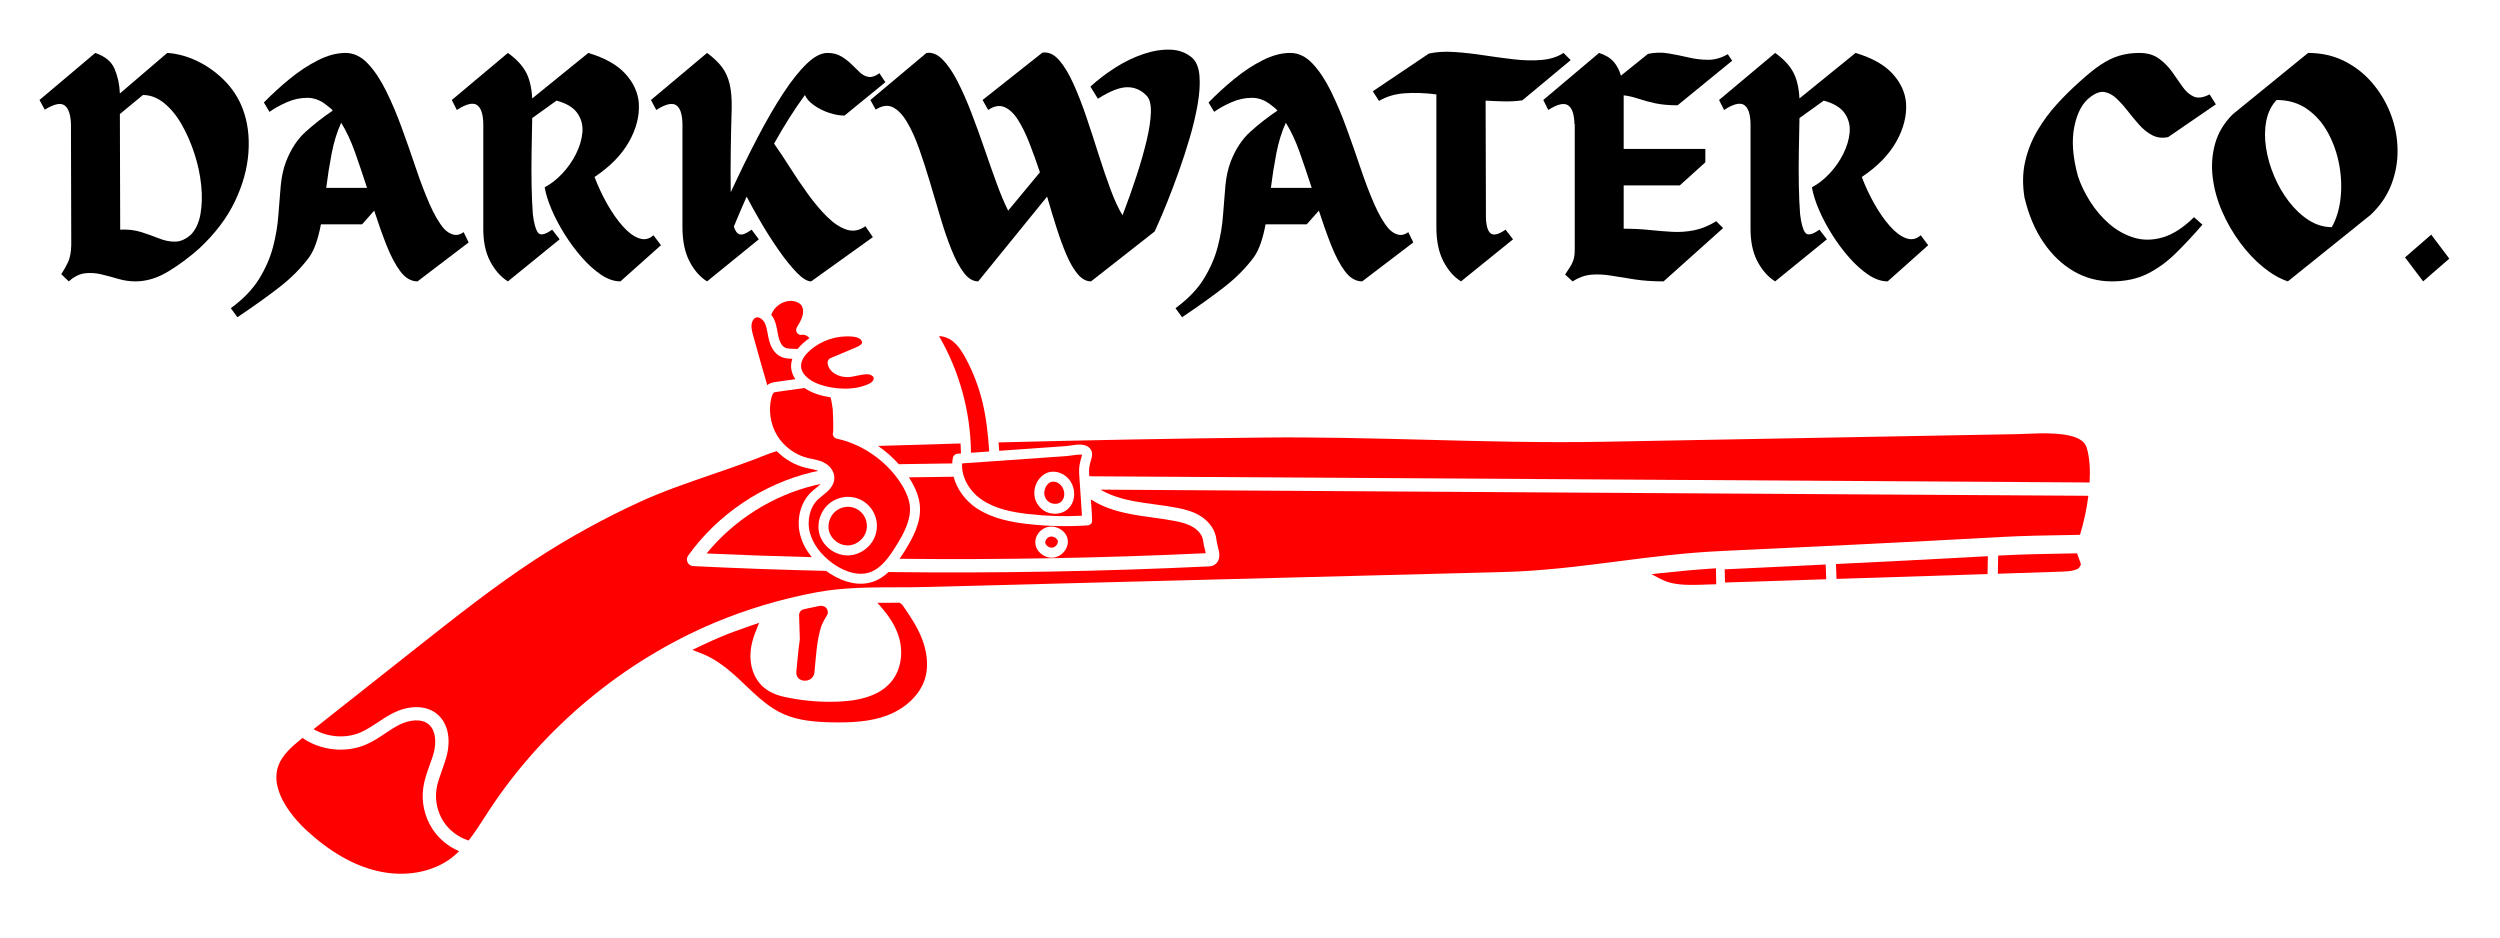 <svg version="1.0" preserveAspectRatio="xMidYMid meet" height="1500" viewBox="0 0 3000 1125" zoomAndPan="magnify" width="4000" xmlns:xlink="http://www.w3.org/1999/xlink" xmlns="http://www.w3.org/2000/svg"><defs><g></g><clipPath id="7e588bd8d1"><path clip-rule="nonzero" d="M 1154 545 L 1299 545 L 1299 620 L 1154 620 Z M 1154 545"></path></clipPath><clipPath id="e9a429d4f5"><path clip-rule="nonzero" d="M 1145.586 -345.684 L 2566.273 570.527 L 1721.199 1880.91 L 300.512 964.703 Z M 1145.586 -345.684"></path></clipPath><clipPath id="48f5681a80"><path clip-rule="nonzero" d="M 1145.586 -345.684 L 2566.273 570.527 L 1721.199 1880.91 L 300.512 964.703 Z M 1145.586 -345.684"></path></clipPath><clipPath id="cda277f442"><path clip-rule="nonzero" d="M 994 608 L 1041 608 L 1041 655 L 994 655 Z M 994 608"></path></clipPath><clipPath id="cb6fcbcdd5"><path clip-rule="nonzero" d="M 1145.586 -345.684 L 2566.273 570.527 L 1721.199 1880.91 L 300.512 964.703 Z M 1145.586 -345.684"></path></clipPath><clipPath id="cba43afea9"><path clip-rule="nonzero" d="M 1145.586 -345.684 L 2566.273 570.527 L 1721.199 1880.91 L 300.512 964.703 Z M 1145.586 -345.684"></path></clipPath><clipPath id="0ebcdb7e3b"><path clip-rule="nonzero" d="M 1126 403 L 1188 403 L 1188 544 L 1126 544 Z M 1126 403"></path></clipPath><clipPath id="2e81fce327"><path clip-rule="nonzero" d="M 1145.586 -345.684 L 2566.273 570.527 L 1721.199 1880.91 L 300.512 964.703 Z M 1145.586 -345.684"></path></clipPath><clipPath id="bc867ae558"><path clip-rule="nonzero" d="M 1145.586 -345.684 L 2566.273 570.527 L 1721.199 1880.91 L 300.512 964.703 Z M 1145.586 -345.684"></path></clipPath><clipPath id="33fba4a5ad"><path clip-rule="nonzero" d="M 847 580 L 985 580 L 985 669 L 847 669 Z M 847 580"></path></clipPath><clipPath id="35aa0c4eec"><path clip-rule="nonzero" d="M 1145.586 -345.684 L 2566.273 570.527 L 1721.199 1880.91 L 300.512 964.703 Z M 1145.586 -345.684"></path></clipPath><clipPath id="c74d7a5465"><path clip-rule="nonzero" d="M 1145.586 -345.684 L 2566.273 570.527 L 1721.199 1880.91 L 300.512 964.703 Z M 1145.586 -345.684"></path></clipPath><clipPath id="873f447079"><path clip-rule="nonzero" d="M 923 465 L 1093 465 L 1093 689 L 923 689 Z M 923 465"></path></clipPath><clipPath id="b40505043d"><path clip-rule="nonzero" d="M 1145.586 -345.684 L 2566.273 570.527 L 1721.199 1880.91 L 300.512 964.703 Z M 1145.586 -345.684"></path></clipPath><clipPath id="251a355551"><path clip-rule="nonzero" d="M 1145.586 -345.684 L 2566.273 570.527 L 1721.199 1880.91 L 300.512 964.703 Z M 1145.586 -345.684"></path></clipPath><clipPath id="be7e756d7d"><path clip-rule="nonzero" d="M 1053 532 L 1154 532 L 1154 558 L 1053 558 Z M 1053 532"></path></clipPath><clipPath id="c5f1917f24"><path clip-rule="nonzero" d="M 1145.586 -345.684 L 2566.273 570.527 L 1721.199 1880.91 L 300.512 964.703 Z M 1145.586 -345.684"></path></clipPath><clipPath id="12cc31b4ac"><path clip-rule="nonzero" d="M 1145.586 -345.684 L 2566.273 570.527 L 1721.199 1880.91 L 300.512 964.703 Z M 1145.586 -345.684"></path></clipPath><clipPath id="61c48e8097"><path clip-rule="nonzero" d="M 1254 643 L 1270 643 L 1270 658 L 1254 658 Z M 1254 643"></path></clipPath><clipPath id="7378976896"><path clip-rule="nonzero" d="M 1145.586 -345.684 L 2566.273 570.527 L 1721.199 1880.91 L 300.512 964.703 Z M 1145.586 -345.684"></path></clipPath><clipPath id="7e63151b27"><path clip-rule="nonzero" d="M 1145.586 -345.684 L 2566.273 570.527 L 1721.199 1880.91 L 300.512 964.703 Z M 1145.586 -345.684"></path></clipPath><clipPath id="48d7d022dc"><path clip-rule="nonzero" d="M 1198 519 L 2508 519 L 2508 579 L 1198 579 Z M 1198 519"></path></clipPath><clipPath id="b78a036a8e"><path clip-rule="nonzero" d="M 1145.586 -345.684 L 2566.273 570.527 L 1721.199 1880.91 L 300.512 964.703 Z M 1145.586 -345.684"></path></clipPath><clipPath id="d8b3b0df7b"><path clip-rule="nonzero" d="M 1145.586 -345.684 L 2566.273 570.527 L 1721.199 1880.91 L 300.512 964.703 Z M 1145.586 -345.684"></path></clipPath><clipPath id="6e83bd1bb2"><path clip-rule="nonzero" d="M 1079 572 L 1447 572 L 1447 671 L 1079 671 Z M 1079 572"></path></clipPath><clipPath id="4618890ad7"><path clip-rule="nonzero" d="M 1145.586 -345.684 L 2566.273 570.527 L 1721.199 1880.91 L 300.512 964.703 Z M 1145.586 -345.684"></path></clipPath><clipPath id="d0494b3c01"><path clip-rule="nonzero" d="M 1145.586 -345.684 L 2566.273 570.527 L 1721.199 1880.91 L 300.512 964.703 Z M 1145.586 -345.684"></path></clipPath><clipPath id="14678983bc"><path clip-rule="nonzero" d="M 961 403 L 1049 403 L 1049 467 L 961 467 Z M 961 403"></path></clipPath><clipPath id="e8721055c4"><path clip-rule="nonzero" d="M 1145.586 -345.684 L 2566.273 570.527 L 1721.199 1880.91 L 300.512 964.703 Z M 1145.586 -345.684"></path></clipPath><clipPath id="86ff76322e"><path clip-rule="nonzero" d="M 1145.586 -345.684 L 2566.273 570.527 L 1721.199 1880.91 L 300.512 964.703 Z M 1145.586 -345.684"></path></clipPath><clipPath id="f4e14fe033"><path clip-rule="nonzero" d="M 1253 577 L 1278 577 L 1278 605 L 1253 605 Z M 1253 577"></path></clipPath><clipPath id="dfc1db4982"><path clip-rule="nonzero" d="M 1145.586 -345.684 L 2566.273 570.527 L 1721.199 1880.91 L 300.512 964.703 Z M 1145.586 -345.684"></path></clipPath><clipPath id="c99ea9e3b8"><path clip-rule="nonzero" d="M 1145.586 -345.684 L 2566.273 570.527 L 1721.199 1880.91 L 300.512 964.703 Z M 1145.586 -345.684"></path></clipPath><clipPath id="d7cb803279"><path clip-rule="nonzero" d="M 2069 677 L 2192 677 L 2192 700 L 2069 700 Z M 2069 677"></path></clipPath><clipPath id="249abcf793"><path clip-rule="nonzero" d="M 1145.586 -345.684 L 2566.273 570.527 L 1721.199 1880.91 L 300.512 964.703 Z M 1145.586 -345.684"></path></clipPath><clipPath id="c41a3bf524"><path clip-rule="nonzero" d="M 1145.586 -345.684 L 2566.273 570.527 L 1721.199 1880.91 L 300.512 964.703 Z M 1145.586 -345.684"></path></clipPath><clipPath id="d26c906bcb"><path clip-rule="nonzero" d="M 1981 681 L 2060 681 L 2060 702 L 1981 702 Z M 1981 681"></path></clipPath><clipPath id="a1b006bcba"><path clip-rule="nonzero" d="M 1145.586 -345.684 L 2566.273 570.527 L 1721.199 1880.91 L 300.512 964.703 Z M 1145.586 -345.684"></path></clipPath><clipPath id="70ffa005d8"><path clip-rule="nonzero" d="M 1145.586 -345.684 L 2566.273 570.527 L 1721.199 1880.91 L 300.512 964.703 Z M 1145.586 -345.684"></path></clipPath><clipPath id="c314dd2fe2"><path clip-rule="nonzero" d="M 925 361 L 972 361 L 972 419 L 925 419 Z M 925 361"></path></clipPath><clipPath id="4cbc78aec3"><path clip-rule="nonzero" d="M 1145.586 -345.684 L 2566.273 570.527 L 1721.199 1880.91 L 300.512 964.703 Z M 1145.586 -345.684"></path></clipPath><clipPath id="c72876778c"><path clip-rule="nonzero" d="M 1145.586 -345.684 L 2566.273 570.527 L 1721.199 1880.91 L 300.512 964.703 Z M 1145.586 -345.684"></path></clipPath><clipPath id="d079bdf4d7"><path clip-rule="nonzero" d="M 2203 667 L 2386 667 L 2386 695 L 2203 695 Z M 2203 667"></path></clipPath><clipPath id="f10d5e764f"><path clip-rule="nonzero" d="M 1145.586 -345.684 L 2566.273 570.527 L 1721.199 1880.91 L 300.512 964.703 Z M 1145.586 -345.684"></path></clipPath><clipPath id="004837636b"><path clip-rule="nonzero" d="M 1145.586 -345.684 L 2566.273 570.527 L 1721.199 1880.91 L 300.512 964.703 Z M 1145.586 -345.684"></path></clipPath><clipPath id="00f253c760"><path clip-rule="nonzero" d="M 2397 663 L 2498 663 L 2498 689 L 2397 689 Z M 2397 663"></path></clipPath><clipPath id="807c7f9fb0"><path clip-rule="nonzero" d="M 1145.586 -345.684 L 2566.273 570.527 L 1721.199 1880.91 L 300.512 964.703 Z M 1145.586 -345.684"></path></clipPath><clipPath id="ab7368eb91"><path clip-rule="nonzero" d="M 1145.586 -345.684 L 2566.273 570.527 L 1721.199 1880.91 L 300.512 964.703 Z M 1145.586 -345.684"></path></clipPath><clipPath id="63b90b3451"><path clip-rule="nonzero" d="M 376 541 L 2507 541 L 2507 1009 L 376 1009 Z M 376 541"></path></clipPath><clipPath id="4656d0ebc9"><path clip-rule="nonzero" d="M 1145.586 -345.684 L 2566.273 570.527 L 1721.199 1880.91 L 300.512 964.703 Z M 1145.586 -345.684"></path></clipPath><clipPath id="04ba7783c9"><path clip-rule="nonzero" d="M 1145.586 -345.684 L 2566.273 570.527 L 1721.199 1880.91 L 300.512 964.703 Z M 1145.586 -345.684"></path></clipPath><clipPath id="478fcfbd74"><path clip-rule="nonzero" d="M 830 723 L 1113 723 L 1113 867 L 830 867 Z M 830 723"></path></clipPath><clipPath id="63c527e85e"><path clip-rule="nonzero" d="M 1145.586 -345.684 L 2566.273 570.527 L 1721.199 1880.91 L 300.512 964.703 Z M 1145.586 -345.684"></path></clipPath><clipPath id="0fd044af48"><path clip-rule="nonzero" d="M 1145.586 -345.684 L 2566.273 570.527 L 1721.199 1880.91 L 300.512 964.703 Z M 1145.586 -345.684"></path></clipPath><clipPath id="1912d2017b"><path clip-rule="nonzero" d="M 331 864 L 551 864 L 551 1049 L 331 1049 Z M 331 864"></path></clipPath><clipPath id="73815f4796"><path clip-rule="nonzero" d="M 1145.586 -345.684 L 2566.273 570.527 L 1721.199 1880.91 L 300.512 964.703 Z M 1145.586 -345.684"></path></clipPath><clipPath id="76bd680e8b"><path clip-rule="nonzero" d="M 1145.586 -345.684 L 2566.273 570.527 L 1721.199 1880.91 L 300.512 964.703 Z M 1145.586 -345.684"></path></clipPath><clipPath id="69fdb2ada9"><path clip-rule="nonzero" d="M 901 380 L 955 380 L 955 463 L 901 463 Z M 901 380"></path></clipPath><clipPath id="dac70f9c23"><path clip-rule="nonzero" d="M 1145.586 -345.684 L 2566.273 570.527 L 1721.199 1880.91 L 300.512 964.703 Z M 1145.586 -345.684"></path></clipPath><clipPath id="9c06b37199"><path clip-rule="nonzero" d="M 1145.586 -345.684 L 2566.273 570.527 L 1721.199 1880.91 L 300.512 964.703 Z M 1145.586 -345.684"></path></clipPath><clipPath id="e9e5fe6713"><path clip-rule="nonzero" d="M 955 726 L 994 726 L 994 817 L 955 817 Z M 955 726"></path></clipPath><clipPath id="0cfafe49ad"><path clip-rule="nonzero" d="M 1145.586 -345.684 L 2566.273 570.527 L 1721.199 1880.91 L 300.512 964.703 Z M 1145.586 -345.684"></path></clipPath><clipPath id="c55a7a739d"><path clip-rule="nonzero" d="M 1145.586 -345.684 L 2566.273 570.527 L 1721.199 1880.91 L 300.512 964.703 Z M 1145.586 -345.684"></path></clipPath></defs><g clip-path="url(#7e588bd8d1)"><g clip-path="url(#e9a429d4f5)"><g clip-path="url(#48f5681a80)"><path fill-rule="nonzero" fill-opacity="1" d="M 1257.074 567.16 C 1266.707 563.695 1278.59 568.199 1284.641 577.68 C 1290.422 586.852 1290.504 598.602 1284.867 606.93 C 1279.746 614.449 1270.758 617.859 1260.922 616.02 C 1258.031 615.5 1255.16 614.324 1252.645 612.699 C 1248.277 609.883 1244.734 605.582 1242.809 600.645 C 1240.016 593.195 1240.84 584.52 1245.043 577.484 C 1247.992 572.598 1252.262 568.895 1257.074 567.16 Z M 1177.434 599.148 C 1194.141 610.863 1215.227 614.648 1233.668 616.797 C 1255.047 619.289 1276.824 620.023 1298.352 618.852 C 1298.062 614.297 1297.648 607.645 1297.148 600.602 C 1296.16 586.184 1295.105 570.312 1294.957 567.73 C 1294.547 560.543 1295.891 555.023 1297.586 549.059 L 1297.945 547.879 C 1298.137 547.266 1298.328 546.445 1298.492 545.879 C 1295.926 544.965 1288.812 546.09 1285.688 546.562 C 1283.438 546.926 1281.574 547.203 1280.043 547.289 L 1154.527 556.078 C 1153.43 571.434 1162.309 588.52 1177.434 599.148" fill="#ff0000"></path></g></g></g><g clip-path="url(#cda277f442)"><g clip-path="url(#cb6fcbcdd5)"><g clip-path="url(#cba43afea9)"><path fill-rule="nonzero" fill-opacity="1" d="M 1017.766 654.535 C 1027.961 654.258 1037.555 646.262 1039.707 636.355 C 1041.652 627.191 1038.332 618.062 1030.977 612.578 C 1030.551 612.305 1030.074 611.996 1029.695 611.754 C 1022.48 607.098 1013.734 606.902 1005.855 611.301 C 997.031 616.23 992.164 627.742 994.898 637.57 C 997.555 647.418 1007.617 654.848 1017.766 654.535" fill="#ff0000"></path></g></g></g><g clip-path="url(#0ebcdb7e3b)"><g clip-path="url(#2e81fce327)"><g clip-path="url(#bc867ae558)"><path fill-rule="nonzero" fill-opacity="1" d="M 1165.176 543.316 L 1187.074 541.777 C 1185.703 521.805 1183.594 501.625 1178.895 482.125 C 1174.523 464.52 1168.039 447.367 1159.586 431.293 C 1155.488 423.473 1150.199 414.688 1142.668 408.957 C 1137.805 405.348 1132.023 403.367 1126.82 403.305 C 1151.391 445.566 1164.73 494.5 1165.176 543.316" fill="#ff0000"></path></g></g></g><g clip-path="url(#33fba4a5ad)"><g clip-path="url(#35aa0c4eec)"><g clip-path="url(#c74d7a5465)"><path fill-rule="nonzero" fill-opacity="1" d="M 979.27 585.617 C 981.418 583.844 983.262 582.344 984.805 580.785 C 982.508 581.32 980.117 581.797 977.855 582.285 C 927.352 594.414 880.793 623.875 847.891 664.156 C 889.895 666.039 931.941 667.547 974.09 668.582 C 967.605 660.504 962.852 651.723 960.441 642.641 C 955.129 623.148 960.73 601.957 974.227 589.891 C 975.738 588.379 977.488 587.023 979.27 585.617" fill="#ff0000"></path></g></g></g><g clip-path="url(#873f447079)"><g clip-path="url(#b40505043d)"><g clip-path="url(#251a355551)"><path fill-rule="nonzero" fill-opacity="1" d="M 1000.012 600.875 C 1012.363 593.918 1026.93 594.777 1038.133 602.941 C 1049.289 611.281 1054.469 625.039 1051.387 638.984 C 1048.047 654.172 1033.734 666.047 1018.059 666.488 C 1011.102 666.641 1004.16 664.582 998.371 660.848 C 991.199 656.227 985.625 649.133 983.289 640.773 C 979.203 625.637 986.34 608.527 1000.012 600.875 Z M 999.504 519.219 C 999.609 518.949 999.715 518.684 999.773 518.383 C 1000.176 513.801 999.637 493.895 999.297 491.191 L 999.156 490.156 C 998.562 486.078 997.895 481.277 996.699 476.875 C 990.383 475.828 984.488 474.445 979.57 472.688 C 975.113 471.156 970.695 469.047 966.613 466.414 C 966.184 466.137 965.852 465.922 965.504 465.633 C 959.234 466.496 952.883 467.375 946.645 468.191 L 933.012 470.152 C 931.465 470.363 929.586 470.566 928.688 471.129 C 927.012 472.266 926.109 475.852 925.734 476.953 C 921.922 492.039 924.422 509.109 932.445 522.418 C 940.48 535.801 954.363 545.961 969.461 549.648 C 971.047 550 972.637 550.352 974.285 550.609 C 978.5 551.578 982.977 552.453 987.316 554.375 C 988.547 554.969 989.797 555.637 990.984 556.402 C 997.012 560.293 1000.766 566.141 1001.16 572.309 C 1001.773 582.922 993.492 589.613 986.727 595 C 985.117 596.246 983.664 597.457 982.18 598.719 C 972.023 607.898 967.855 624.367 971.941 639.504 C 975.594 653.016 985.445 666.09 999.48 676.219 C 1006.816 681.418 1025.586 692.852 1043.656 686.828 C 1057.543 682.074 1067.141 668.23 1075.02 655.5 C 1083.922 641.277 1093.258 624.715 1091.891 607.969 C 1091.215 599.738 1087.887 590.938 1081.703 581.035 C 1072.18 565.887 1059.121 552.891 1043.977 543.125 C 1031.777 535.258 1018.227 529.477 1004.156 526.387 C 1000.855 525.668 998.863 522.504 999.504 519.219" fill="#ff0000"></path></g></g></g><g clip-path="url(#be7e756d7d)"><g clip-path="url(#c5f1917f24)"><g clip-path="url(#12cc31b4ac)"><path fill-rule="nonzero" fill-opacity="1" d="M 1153.156 544.238 C 1153.113 540.242 1152.895 536.203 1152.676 532.164 C 1119.77 533.055 1086.691 534.109 1053.648 535.113 C 1062.77 541.398 1071.215 548.727 1078.535 557.078 C 1080.57 557.047 1082.559 556.984 1084.676 556.938 L 1142.684 556.102 C 1142.805 553.828 1143.004 551.535 1143.488 549.227 C 1144.027 546.617 1146.191 544.719 1148.914 544.457 L 1153.156 544.238" fill="#ff0000"></path></g></g></g><g clip-path="url(#61c48e8097)"><g clip-path="url(#7378976896)"><g clip-path="url(#7e63151b27)"><path fill-rule="nonzero" fill-opacity="1" d="M 1257.672 655.867 C 1260.758 657.859 1263.461 657.316 1265.141 656.383 C 1267.672 655.059 1269.449 652.305 1269.477 649.969 C 1269.465 648.215 1268.41 646.727 1266.461 645.473 C 1266.227 645.32 1265.844 645.074 1265.512 644.859 C 1260.996 642.484 1257.078 644.598 1255.246 647.648 C 1254.145 649.355 1253.082 652.773 1257.672 655.867" fill="#ff0000"></path></g></g></g><g clip-path="url(#48d7d022dc)"><g clip-path="url(#b78a036a8e)"><g clip-path="url(#d8b3b0df7b)"><path fill-rule="nonzero" fill-opacity="1" d="M 1279.219 535.332 C 1280.422 535.234 1282.031 534.926 1283.91 534.727 C 1291.098 533.582 1299.836 532.227 1305.645 536.039 C 1312.469 540.777 1310.398 547.844 1309.434 551.324 L 1309.121 552.332 C 1307.68 557.586 1306.617 561.738 1306.887 567.156 C 1306.973 567.75 1307.027 569.332 1307.219 571.539 C 1384.707 571.973 1633.863 573.555 1886.406 575.102 C 2166.34 576.906 2449.891 578.625 2507.539 578.969 C 2508.402 563.461 2507.582 548.883 2504.004 537.031 C 2503.395 535.16 2502.492 533.434 2501.309 531.934 C 2500.109 530.352 2498.477 529.031 2496.672 527.867 C 2482.004 518.406 2450.059 519.785 2432.035 520.531 C 2427.871 520.734 2424.066 520.902 2420.809 520.953 L 1924.5 530.102 C 1852.836 531.477 1780.621 529.535 1710.758 527.699 C 1647.527 526.105 1582.098 524.375 1517.68 525.043 C 1410.539 526.188 1303.098 528.215 1198.254 530.906 C 1198.477 534.211 1198.762 537.621 1199.031 540.953 L 1279.219 535.332" fill="#ff0000"></path></g></g></g><g clip-path="url(#6e83bd1bb2)"><g clip-path="url(#4618890ad7)"><g clip-path="url(#d0494b3c01)"><path fill-rule="nonzero" fill-opacity="1" d="M 1271.117 634.293 C 1277.625 637.75 1281.379 643.395 1281.43 649.883 C 1281.441 656.746 1277.297 663.484 1270.895 666.949 C 1264.57 670.398 1257.449 669.973 1251.324 666.023 C 1251.184 665.934 1251.137 665.902 1250.992 665.809 C 1242.352 660.035 1239.863 650.027 1244.965 641.492 C 1249.504 633.727 1260.25 628.629 1271.117 634.293 Z M 1446.918 663.848 C 1446.578 662.285 1446.051 660.398 1445.809 659.102 C 1444.914 655.902 1444.082 652.609 1443.812 649.277 C 1443.266 643.344 1439.102 637.297 1432.691 633.164 L 1432.598 633.105 C 1425.809 628.727 1417.125 626.555 1409.633 625.148 C 1400.973 623.465 1392.008 622.254 1383.371 621.051 C 1374.5 619.902 1365.316 618.617 1356.434 616.855 C 1336.777 613.051 1321.539 607.391 1309.051 599.336 C 1309.008 599.512 1309.074 599.621 1309.059 599.746 C 1310.973 626.586 1310.973 626.586 1309.184 628.527 C 1308.121 629.656 1306.672 630.336 1305.109 630.469 C 1280.863 632.105 1256.379 631.508 1232.238 628.711 C 1214.375 626.602 1191.734 622.621 1173.223 610.68 C 1172.27 610.066 1171.418 609.516 1170.562 608.965 C 1158.812 600.715 1148.297 587.414 1144.336 572.09 L 1090.633 572.812 C 1090.973 573.434 1091.469 574.023 1091.805 574.645 C 1099.051 586.238 1103 596.785 1103.863 607.02 C 1105.52 627.379 1095.086 646.059 1085.25 661.832 C 1083.43 664.758 1081.484 667.668 1079.492 670.551 C 1202.152 671.82 1325.039 669.605 1446.918 663.848" fill="#ff0000"></path></g></g></g><g clip-path="url(#14678983bc)"><g clip-path="url(#e8721055c4)"><g clip-path="url(#86ff76322e)"><path fill-rule="nonzero" fill-opacity="1" d="M 973.008 456.289 C 976.281 458.402 980.055 460.16 983.457 461.348 C 1000.391 467.293 1025.617 469.246 1043.746 460.102 C 1046.406 458.789 1048.297 456.379 1048.453 454.262 C 1048.508 453.762 1048.578 452.191 1046.016 450.539 C 1042.121 448.027 1035.293 449.34 1028.859 450.77 C 1025.25 451.465 1021.598 452.336 1018.043 452.531 C 1007.398 452.992 995.012 447.492 993.195 436.238 C 992.715 433.441 994.16 430.676 996.762 429.664 L 1026.172 417.309 C 1029.66 415.863 1033.844 413.855 1034.465 411.434 C 1034.727 409.988 1033.566 407.828 1031.727 406.508 C 1031.68 406.477 1031.586 406.418 1031.539 406.387 C 1028.832 404.641 1025.203 404.117 1022.332 403.879 C 1004.258 402.305 985.41 408.496 971.836 420.582 C 966.918 424.871 961.117 431.68 961.246 439.293 C 961.371 446.297 966.551 452.125 973.008 456.289" fill="#ff0000"></path></g></g></g><g clip-path="url(#f4e14fe033)"><g clip-path="url(#dfc1db4982)"><g clip-path="url(#c99ea9e3b8)"><path fill-rule="nonzero" fill-opacity="1" d="M 1263.203 604.25 C 1268.453 605.281 1272.488 603.922 1274.984 600.152 C 1278.008 595.785 1277.797 589.332 1274.508 584.117 C 1273.367 582.441 1272 581.02 1270.387 579.98 C 1267.441 578.082 1263.984 577.398 1261.102 578.43 C 1258.906 579.23 1256.848 581.062 1255.352 583.594 C 1253.016 587.531 1252.477 592.426 1254.027 596.383 C 1255.543 600.387 1259.242 603.512 1263.203 604.25" fill="#ff0000"></path></g></g></g><g clip-path="url(#d7cb803279)"><g clip-path="url(#249abcf793)"><g clip-path="url(#c41a3bf524)"><path fill-rule="nonzero" fill-opacity="1" d="M 2188.988 677.484 C 2149.52 679.387 2110.172 681.301 2071.371 683.098 L 2069.633 683.188 L 2069.984 699.008 L 2191.484 695.09 L 2190.805 677.379 L 2188.988 677.484" fill="#ff0000"></path></g></g></g><g clip-path="url(#d26c906bcb)"><g clip-path="url(#a1b006bcba)"><g clip-path="url(#70ffa005d8)"><path fill-rule="nonzero" fill-opacity="1" d="M 2055.328 682.23 C 2035.418 683.504 2015.172 685.301 1993.461 687.699 L 1981.852 689.02 L 1992.152 694.52 C 1996.336 696.68 2000.09 698.156 2003.945 699.164 C 2016.922 702.492 2031 702.027 2044.672 701.57 L 2059.488 701.109 L 2059.117 681.984 L 2055.328 682.23" fill="#ff0000"></path></g></g></g><g clip-path="url(#c314dd2fe2)"><g clip-path="url(#4cbc78aec3)"><g clip-path="url(#c72876778c)"><path fill-rule="nonzero" fill-opacity="1" d="M 925.559 377.898 C 926.695 379.371 927.723 380.906 928.543 382.445 C 931.098 387.656 932.09 393 932.984 398.281 C 933.375 400.281 933.719 402.25 934.234 404.262 C 935.125 408.199 937.375 415.027 942.312 417.27 C 944.805 418.406 948.223 418.527 951.547 418.586 L 957.176 418.719 C 959.094 416.262 961.285 413.91 963.898 411.629 C 966.215 409.496 968.758 407.641 971.348 405.812 C 969.219 402.961 965.652 401.199 962.512 401.797 C 960.215 402.332 957.883 401.363 956.441 399.43 C 955.156 397.457 955.008 394.875 956.219 392.898 C 958.891 388.438 961.656 383.836 962.98 379.18 C 964.262 374.691 963.945 370.391 962.219 367.328 C 961.398 365.789 960.078 364.605 958.609 363.656 C 955.141 361.418 950.367 360.691 946.551 361.191 C 937.699 362.203 929.676 368.184 926.098 376.23 C 925.84 376.734 925.82 377.395 925.559 377.898" fill="#ff0000"></path></g></g></g><g clip-path="url(#d079bdf4d7)"><g clip-path="url(#f10d5e764f)"><g clip-path="url(#004837636b)"><path fill-rule="nonzero" fill-opacity="1" d="M 2383.477 667.535 C 2314.699 671.309 2257.961 674.242 2204.93 676.738 L 2203.191 676.828 L 2203.777 694.684 L 2383.316 688.941 L 2385.055 688.852 L 2385.418 667.445 L 2383.477 667.535" fill="#ff0000"></path></g></g></g><g clip-path="url(#00f253c760)"><g clip-path="url(#807c7f9fb0)"><g clip-path="url(#ab7368eb91)"><path fill-rule="nonzero" fill-opacity="1" d="M 2497.141 679.203 C 2497.473 677.332 2495.984 673.078 2493.133 665.93 L 2492.984 665.43 L 2492.906 665.449 L 2492.633 663.996 L 2479.852 664.219 C 2454.16 664.66 2427.578 665.125 2401.652 666.555 C 2400.934 666.629 2400.242 666.652 2399.586 666.633 L 2397.781 666.613 L 2397.395 688.477 L 2474.648 685.938 C 2482.121 685.715 2492.605 684.883 2496.715 680.07 L 2497.055 679.754 L 2497.141 679.203" fill="#ff0000"></path></g></g></g><g clip-path="url(#63b90b3451)"><g clip-path="url(#4656d0ebc9)"><g clip-path="url(#04ba7783c9)"><path fill-rule="nonzero" fill-opacity="1" d="M 2400.391 644.434 C 2427.414 642.973 2454.715 642.434 2481.238 642.059 L 2496.008 641.773 C 2500.41 627.336 2504.078 611.016 2506.043 594.941 C 2445.371 594.598 2164.012 592.812 1886.305 591.102 C 1647.051 589.586 1410.637 588.156 1320.609 587.566 C 1330.824 593.617 1343.348 598.062 1359.348 601.188 C 1368.004 602.875 1376.828 603.992 1385.512 605.227 C 1394.398 606.453 1403.566 607.66 1412.652 609.418 C 1421.734 611.176 1432.195 613.82 1441.262 619.668 L 1441.355 619.73 C 1451.895 626.527 1458.746 637.062 1459.773 647.875 C 1459.91 649.844 1460.578 652.562 1461.23 655.199 C 1462.996 662.051 1464.828 669.215 1460.637 674.777 C 1459.164 676.855 1456.191 679.375 1450.98 679.641 C 1323.371 685.738 1194.656 688.023 1066.211 686.453 C 1060.883 691.484 1054.758 695.668 1047.477 698.098 C 1032.219 703.312 1013.801 699.77 996.426 688.566 C 995.145 687.738 993.844 686.832 992.562 686.008 C 992.195 685.637 991.848 685.344 991.422 685.07 C 938.191 683.812 884.875 681.957 831.922 679.332 C 830.43 679.246 829.125 678.875 827.938 678.109 C 826.75 677.344 825.777 676.246 825.113 674.875 C 823.852 672.246 824.102 669.047 825.805 666.719 C 861.078 617.344 915.129 580.953 974.094 566.75 C 976.699 566.148 979.293 565.668 981.824 565.082 C 978.859 563.844 975.508 563.094 971.848 562.414 C 970.137 562.047 968.375 561.652 966.613 561.258 C 953.496 558.039 941.559 551.016 932.137 541.441 C 926.066 543.039 920.352 545.336 913.609 547.977 C 910.633 549.148 907.707 550.355 904.418 551.594 C 887.609 557.961 870.492 563.863 854.047 569.457 C 825.414 579.355 795.797 589.426 767.727 602.312 C 724.594 622.082 682.703 645.141 643.078 670.941 C 594.113 702.883 547.418 739.852 502.133 775.574 L 376.289 875.027 C 393.188 884.781 414.918 886.629 432.879 878.789 C 439.898 875.719 446.398 871.375 453.352 866.852 C 459.367 862.73 465.695 858.547 472.617 855.215 C 487.453 847.844 510.148 844.129 525.348 857.559 C 537.148 867.926 541.152 886.102 536.238 906.125 C 534.629 912.48 532.48 918.621 530.344 924.438 C 527.582 932.266 524.891 939.672 523.734 947.195 C 521.867 960.305 524.805 974.301 532.012 985.535 C 538.945 996.461 549.961 1004.707 562.367 1008.605 C 569.082 999.965 575.223 990.551 581.531 980.77 C 583.43 977.828 585.387 974.789 587.348 971.75 C 652.312 873.098 747.98 793.441 856.852 747.504 C 895.883 731.07 937.109 718.738 979.293 710.855 C 1011.418 704.82 1044.508 704.785 1076.66 704.754 C 1088.223 704.75 1099.867 704.727 1111.391 704.363 L 1802.203 686.488 C 1850.695 685.297 1896.219 679.434 1940.191 673.781 C 1980.07 668.645 2021.371 663.285 2065.586 661.219 C 2175.816 656.016 2289.082 650.688 2400.391 644.434" fill="#ff0000"></path></g></g></g><g clip-path="url(#478fcfbd74)"><g clip-path="url(#63c527e85e)"><g clip-path="url(#0fd044af48)"><path fill-rule="nonzero" fill-opacity="1" d="M 1105.848 765.18 C 1100.082 750.98 1091.555 738.355 1082.617 725.531 L 1079.387 723.246 L 1076.535 723.289 C 1072.617 723.316 1068.574 723.332 1064.613 723.332 L 1052.922 723.32 L 1060.438 732.199 C 1069.789 743.34 1076.121 754.883 1079.246 766.512 C 1083.988 784.691 1080.812 803.48 1070.625 816.672 C 1058.914 831.906 1037.938 840.359 1008.426 841.828 C 988.746 842.848 968.84 841.504 949.262 837.887 C 938.375 835.902 926.02 833.383 915.695 824.168 C 904.926 814.602 899.297 798.941 900.691 782.297 C 901.266 774.734 903.195 766.84 906.625 758.293 L 910.969 747.387 L 899.855 751.176 C 886.418 755.75 874.734 760.113 864.102 764.613 C 856.723 767.719 849.391 771.059 842.156 774.457 L 830.895 779.832 L 842.512 784.434 C 859.742 791.176 874.629 803.734 885.594 813.832 L 894.273 822.051 C 905.117 832.336 915.516 842.27 927.289 849.859 C 931.418 852.523 935.734 854.902 940.293 856.902 C 958.418 864.961 979.25 866.43 999.027 866.82 C 1020.719 867.164 1043.727 866.406 1064.883 858.406 C 1087.438 849.695 1104.312 833.223 1110.023 814.254 C 1115.512 795.949 1110.781 777.438 1105.848 765.18" fill="#ff0000"></path></g></g></g><g clip-path="url(#1912d2017b)"><g clip-path="url(#73815f4796)"><g clip-path="url(#76bd680e8b)"><path fill-rule="nonzero" fill-opacity="1" d="M 518.492 994.094 C 509.344 979.723 505.418 961.73 507.984 944.832 C 509.316 935.676 512.352 927.219 515.285 919.023 C 517.359 913.305 519.375 907.887 520.75 902.316 C 523.418 891.402 523.293 877.004 514.781 869.566 C 505.473 861.277 490.086 864.395 479.699 869.457 C 473.68 872.434 468.109 876.168 462.137 880.113 C 455.004 884.922 447.605 889.828 439.23 893.438 C 414.793 904.023 384.844 900.641 362.914 885.555 C 349.367 896.449 338.75 906.137 334.133 918.617 C 322.195 950.777 356.449 985.84 367.238 995.891 C 395.113 1021.668 423.664 1038.262 452.176 1045.023 C 485.328 1053.023 519.02 1047.059 542.281 1029.125 C 545.359 1026.742 548.219 1024.082 550.953 1021.41 C 547.293 1019.789 543.676 1017.996 540.258 1015.789 C 531.57 1010.188 524 1002.75 518.492 994.094" fill="#ff0000"></path></g></g></g><g clip-path="url(#69fdb2ada9)"><g clip-path="url(#dac70f9c23)"><g clip-path="url(#9c06b37199)"><path fill-rule="nonzero" fill-opacity="1" d="M 904.16 403.891 C 909.5 423.332 915.051 442.973 920.734 462.301 C 921.309 461.934 921.691 461.441 922.25 460.992 C 925.434 459.082 928.84 458.59 931.469 458.27 L 944.945 456.34 C 948.168 455.93 951.262 455.508 954.438 455.066 C 951.344 450.586 949.352 445.336 949.309 439.461 C 949.234 436.453 949.863 433.496 950.773 430.523 C 946.746 430.41 941.855 430.281 937.23 428.176 C 930.098 424.852 925.004 417.535 922.57 407.027 C 921.973 404.824 921.629 402.652 921.266 400.402 C 920.316 395.824 919.559 391.371 917.781 387.668 C 915.793 383.766 911.379 379.98 907.695 380.898 C 904.512 381.668 902.41 385.555 901.91 388.93 C 901.312 393.719 902.754 399.086 904.16 403.891" fill="#ff0000"></path></g></g></g><g clip-path="url(#e9e5fe6713)"><g clip-path="url(#0cfafe49ad)"><g clip-path="url(#c55a7a739d)"><path fill-rule="nonzero" fill-opacity="1" d="M 955.609 805.949 C 954.113 819.84 975.812 820.793 977.309 806.902 C 979.293 788.086 979.867 768.227 985.957 750.238 C 987.977 745.961 990.184 741.809 992.66 737.758 C 994.113 735.402 993.41 732.531 991.918 730.156 C 990.441 727.859 987.039 726.672 984.285 726.98 C 983.535 727.102 982.863 727.207 982.316 727.324 C 978.035 728.125 973.711 729.102 969.418 730.027 L 964.621 731.105 C 961.188 731.844 958.82 734.891 958.922 738.383 L 959.797 767.246 C 957.879 780.125 956.949 793.238 955.609 805.949" fill="#ff0000"></path></g></g></g><g fill-opacity="1" fill="#000000"><g transform="translate(56.344, 337.661)"><g><path d="M 234.875 -207.203 C 240.852 -191.492 243.156 -173.973 241.781 -154.641 C 240.414 -135.316 234.992 -115.742 225.516 -95.922 C 216.047 -76.109 201.836 -57.348 182.891 -39.641 C 171.172 -29.172 158.766 -19.945 145.672 -11.969 C 132.578 -3.988 119.426 0 106.219 0 C 99.238 0 92.379 -0.992 85.641 -2.984 C 78.91 -4.984 72.18 -6.789 65.453 -8.406 C 58.723 -10.031 52.113 -10.469 45.625 -9.719 C 39.145 -8.977 32.664 -5.738 26.188 0 L 17.203 -8.609 C 20.441 -13.586 23.18 -18.508 25.422 -23.375 C 27.672 -28.238 28.922 -34.91 29.172 -43.391 L 28.797 -189.25 C 28.297 -200.719 25.676 -208.07 20.938 -211.312 C 16.207 -214.551 8.352 -212.805 -2.625 -206.078 L -8.969 -217.672 L 57.969 -274.141 C 69.688 -270.148 77.414 -263.789 81.156 -255.062 C 84.895 -246.344 87.016 -236.492 87.516 -225.516 L 144.359 -274.141 C 156.328 -273.391 168.297 -270.145 180.266 -264.406 C 192.234 -258.676 203.078 -250.945 212.797 -241.219 C 222.523 -231.5 229.883 -220.16 234.875 -207.203 Z M 172.781 -56.094 C 178.52 -62.082 182.32 -70.25 184.188 -80.594 C 186.062 -90.945 186.375 -102.414 185.125 -115 C 183.883 -127.594 181.207 -140.25 177.094 -152.969 C 172.977 -165.688 167.863 -177.406 161.75 -188.125 C 155.645 -198.844 148.602 -207.441 140.625 -213.922 C 132.645 -220.41 124.164 -223.656 115.188 -223.656 L 87.516 -200.844 L 87.891 -62.078 C 97.117 -62.578 105.598 -61.582 113.328 -59.094 C 121.055 -56.602 128.223 -54.047 134.828 -51.422 C 141.43 -48.805 147.848 -47.562 154.078 -47.688 C 160.316 -47.812 166.551 -50.613 172.781 -56.094 Z M 172.781 -56.094"></path></g></g></g><g fill-opacity="1" fill="#000000"><g transform="translate(283.737, 337.661)"><g><path d="M 272.641 -59.094 L 278.625 -46.75 L 217.297 0 C 209.566 0 202.707 -3.988 196.719 -11.969 C 190.738 -19.945 185.191 -30.414 180.078 -43.375 C 174.961 -56.344 170.039 -70.18 165.312 -84.891 L 150.719 -68.438 L 101.359 -68.438 C 99.859 -60.457 97.984 -53.102 95.734 -46.375 C 93.492 -39.645 90.629 -33.785 87.141 -28.797 C 77.422 -15.828 65.578 -3.922 51.609 6.922 C 37.648 17.766 20.82 29.797 1.125 43.016 L -6.734 32.156 C 8.223 21.188 19.566 9.41 27.297 -3.172 C 35.023 -15.766 40.57 -28.547 43.938 -41.516 C 47.312 -54.484 49.43 -67.133 50.297 -79.469 C 51.172 -91.812 52.109 -103.469 53.109 -114.438 C 54.109 -125.414 56.227 -135.141 59.469 -143.609 C 65.195 -158.578 73.109 -170.609 83.203 -179.703 C 93.305 -188.805 104.094 -197.223 115.562 -204.953 C 114.562 -206.203 113.5 -207.258 112.375 -208.125 C 111.258 -209 110.078 -209.938 108.828 -210.938 C 101.348 -217.164 93.43 -220.281 85.078 -220.281 C 76.734 -220.281 68.57 -218.535 60.594 -215.047 C 52.613 -211.555 45.629 -207.691 39.641 -203.453 L 32.906 -214.672 C 42.383 -224.398 52.672 -233.812 63.766 -242.906 C 74.859 -252.008 86.203 -259.488 97.797 -265.344 C 109.391 -271.207 120.426 -274.141 130.906 -274.141 C 140.625 -274.141 149.473 -269.961 157.453 -261.609 C 165.43 -253.254 172.785 -242.281 179.516 -228.688 C 186.254 -215.102 192.551 -200.27 198.406 -184.188 C 204.27 -168.113 209.879 -152.098 215.234 -136.141 C 220.598 -120.18 226.082 -105.781 231.688 -92.938 C 237.301 -80.094 243.098 -70.18 249.078 -63.203 C 252.566 -59.461 256.367 -57.094 260.484 -56.094 C 264.598 -55.102 268.648 -56.102 272.641 -59.094 Z M 107.719 -112.203 L 156.703 -112.203 C 151.961 -126.91 147.16 -141.117 142.297 -154.828 C 137.441 -168.547 131.895 -180.391 125.656 -190.359 C 120.676 -179.391 116.875 -167.109 114.25 -153.516 C 111.633 -139.93 109.457 -126.16 107.719 -112.203 Z M 107.719 -112.203"></path></g></g></g><g fill-opacity="1" fill="#000000"><g transform="translate(551.148, 337.661)"><g><path d="M 233 -55.359 L 241.984 -43.391 L 193.359 0 C 185.879 0 178.211 -2.613 170.359 -7.844 C 162.504 -13.082 154.836 -19.941 147.359 -28.422 C 139.879 -36.898 132.957 -46.188 126.594 -56.281 C 120.238 -66.383 114.941 -76.422 110.703 -86.391 C 106.461 -96.367 103.719 -105.223 102.469 -112.953 C 109.707 -116.691 116.691 -122.113 123.422 -129.219 C 130.148 -136.32 135.695 -144.238 140.062 -152.969 C 144.426 -161.695 146.984 -170.297 147.734 -178.766 C 148.484 -187.242 146.488 -194.91 141.75 -201.766 C 137.008 -208.629 128.656 -213.68 116.688 -216.922 L 87.516 -195.969 C 87.266 -183.008 87.016 -169.484 86.766 -155.391 C 86.516 -141.305 86.516 -127.781 86.766 -114.812 C 87.016 -101.852 87.516 -90.508 88.266 -80.781 C 89.516 -70.062 91.508 -62.707 94.25 -58.719 C 96.988 -54.727 102.723 -55.848 111.453 -62.078 L 120.422 -50.484 L 58.344 0 C 49.863 -5.238 42.754 -13.281 37.016 -24.125 C 31.285 -34.969 28.547 -48.742 28.797 -65.453 L 28.797 -189.25 C 28.547 -200.969 25.988 -208.445 21.125 -211.688 C 16.27 -214.926 8.234 -212.93 -2.984 -205.703 L -8.969 -217.672 L 58.344 -274.141 C 68.07 -267.16 75.176 -259.68 79.656 -251.703 C 84.145 -243.723 86.766 -233 87.516 -219.531 L 154.844 -274.141 C 174.781 -268.16 189.609 -259.805 199.328 -249.078 C 209.055 -238.359 214.422 -226.641 215.422 -213.922 C 216.422 -198.711 212.492 -183.254 203.641 -167.547 C 194.785 -151.836 181.008 -137.754 162.312 -125.297 C 166.551 -114.066 171.598 -103.281 177.453 -92.938 C 183.316 -82.594 189.488 -73.742 195.969 -66.391 C 202.457 -59.035 208.941 -54.172 215.422 -51.797 C 221.898 -49.43 227.758 -50.617 233 -55.359 Z M 233 -55.359"></path></g></g></g><g fill-opacity="1" fill="#000000"><g transform="translate(790.135, 337.661)"><g><path d="M 138.75 -165.312 C 144.738 -156.832 151.16 -147.164 158.016 -136.312 C 164.867 -125.469 172.098 -114.812 179.703 -104.344 C 187.305 -93.875 194.973 -84.836 202.703 -77.234 C 210.43 -69.629 218.16 -64.578 225.891 -62.078 C 233.617 -59.586 241.102 -60.961 248.344 -66.203 L 257.312 -53.109 L 183.266 0 C 178.523 0 172.723 -3.551 165.859 -10.656 C 159.004 -17.758 151.836 -26.672 144.359 -37.391 C 136.879 -48.117 129.773 -59.219 123.047 -70.688 C 116.316 -82.156 110.582 -92.504 105.844 -101.734 C 103.352 -95.992 100.797 -90.129 98.172 -84.141 C 95.555 -78.16 93.004 -72.055 90.516 -65.828 C 92.004 -60.586 94.305 -57.469 97.422 -56.469 C 100.547 -55.477 105.348 -57.348 111.828 -62.078 L 120.422 -50.484 L 58.344 0 C 49.863 -5.238 42.816 -13.281 37.203 -24.125 C 31.598 -34.969 28.797 -48.742 28.797 -65.453 L 28.797 -189.25 C 28.547 -200.969 25.988 -208.383 21.125 -211.5 C 16.27 -214.613 8.352 -212.68 -2.625 -205.703 L -8.969 -217.672 L 58.344 -274.141 C 65.82 -268.648 71.742 -263.035 76.109 -257.297 C 80.473 -251.566 83.586 -244.711 85.453 -236.734 C 87.328 -228.766 88.141 -218.797 87.891 -206.828 C 87.391 -191.617 87.016 -175.035 86.766 -157.078 C 86.516 -139.129 86.516 -122.426 86.766 -106.969 C 97.484 -130.156 108.141 -151.906 118.734 -172.219 C 129.336 -192.539 139.625 -210.305 149.594 -225.516 C 159.57 -240.734 169.047 -252.641 178.016 -261.234 C 186.992 -269.836 195.223 -274.141 202.703 -274.141 C 209.191 -274.141 214.738 -272.766 219.344 -270.016 C 223.957 -267.273 228.07 -264.098 231.688 -260.484 C 235.301 -256.867 238.727 -253.566 241.969 -250.578 C 245.219 -247.586 248.711 -245.844 252.453 -245.344 C 256.191 -244.844 260.43 -246.336 265.172 -249.828 L 272.266 -238.984 L 223.281 -198.969 C 217.539 -198.969 211.305 -200.086 204.578 -202.328 C 197.848 -204.578 191.801 -207.633 186.438 -211.5 C 181.07 -215.363 177.52 -219.414 175.781 -223.656 C 169.551 -215.176 163.316 -206.008 157.078 -196.156 C 150.848 -186.312 144.738 -176.031 138.75 -165.312 Z M 138.75 -165.312"></path></g></g></g><g fill-opacity="1" fill="#000000"><g transform="translate(1071.385, 337.661)"><g><path d="M 359.422 -268.156 C 364.398 -263.414 367.266 -256.117 368.016 -246.266 C 368.766 -236.422 368.016 -225.078 365.766 -212.234 C 363.523 -199.398 360.348 -186 356.234 -172.031 C 352.117 -158.07 347.691 -144.484 342.953 -131.266 C 338.223 -118.055 333.676 -106.023 329.312 -95.172 C 324.945 -84.328 321.328 -75.727 318.453 -69.375 C 315.586 -63.02 314.156 -59.844 314.156 -59.844 L 237.859 0 C 232.129 0 226.832 -2.863 221.969 -8.594 C 217.102 -14.332 212.613 -22 208.5 -31.594 C 204.383 -41.195 200.395 -52.047 196.531 -64.141 C 192.664 -76.234 188.863 -88.766 185.125 -101.734 L 102.469 0 C 96.238 0 90.504 -3.426 85.266 -10.281 C 80.035 -17.133 75.113 -26.297 70.5 -37.766 C 65.883 -49.242 61.52 -61.898 57.406 -75.734 C 53.289 -89.566 49.113 -103.648 44.875 -117.984 C 40.633 -132.328 36.27 -145.859 31.781 -158.578 C 27.301 -171.297 22.441 -182.078 17.203 -190.922 C 11.961 -199.773 6.289 -205.758 0.188 -208.875 C -5.914 -211.988 -12.832 -211.055 -20.562 -206.078 L -26.922 -217.672 L 40.391 -274.141 C 47.117 -275.141 53.598 -272.457 59.828 -266.094 C 66.066 -259.738 72.051 -250.953 77.781 -239.734 C 83.52 -228.516 89.066 -215.922 94.422 -201.953 C 99.785 -187.992 104.961 -173.723 109.953 -159.141 C 114.941 -144.555 119.801 -130.781 124.531 -117.812 C 129.27 -104.844 133.883 -93.867 138.375 -84.891 L 176.531 -130.906 C 172.289 -143.613 167.988 -155.516 163.625 -166.609 C 159.258 -177.711 154.645 -187.004 149.781 -194.484 C 144.926 -201.961 139.566 -206.883 133.703 -209.25 C 127.848 -211.625 121.426 -210.441 114.438 -205.703 L 107.719 -217.672 L 179.516 -274.516 C 186.742 -275.516 193.41 -272.52 199.516 -265.531 C 205.629 -258.551 211.426 -248.953 216.906 -236.734 C 222.395 -224.523 227.633 -211 232.625 -196.156 C 237.613 -181.32 242.473 -166.426 247.203 -151.469 C 251.941 -136.508 256.68 -122.672 261.422 -109.953 C 266.16 -97.234 270.898 -87.008 275.641 -79.281 C 281.867 -95.488 287.477 -111.258 292.469 -126.594 C 297.457 -141.926 301.508 -156.141 304.625 -169.234 C 307.738 -182.328 309.422 -193.547 309.672 -202.891 C 309.922 -212.242 308.301 -218.789 304.812 -222.531 C 298.332 -229.508 290.539 -233 281.438 -233 C 272.332 -233 260.551 -228.383 246.094 -219.156 L 237.109 -233.75 C 246.086 -241.977 256.062 -249.582 267.031 -256.562 C 278 -263.539 289.219 -268.961 300.688 -272.828 C 312.164 -276.691 323.016 -278.438 333.234 -278.062 C 343.453 -277.695 352.18 -274.395 359.422 -268.156 Z M 359.422 -268.156"></path></g></g></g><g fill-opacity="1" fill="#000000"><g transform="translate(1417.337, 337.661)"><g><path d="M 272.641 -59.094 L 278.625 -46.75 L 217.297 0 C 209.566 0 202.707 -3.988 196.719 -11.969 C 190.738 -19.945 185.191 -30.414 180.078 -43.375 C 174.961 -56.344 170.039 -70.18 165.312 -84.891 L 150.719 -68.438 L 101.359 -68.438 C 99.859 -60.457 97.984 -53.102 95.734 -46.375 C 93.492 -39.645 90.629 -33.785 87.141 -28.797 C 77.422 -15.828 65.578 -3.922 51.609 6.922 C 37.648 17.766 20.82 29.797 1.125 43.016 L -6.734 32.156 C 8.223 21.188 19.566 9.41 27.297 -3.172 C 35.023 -15.766 40.57 -28.547 43.938 -41.516 C 47.312 -54.484 49.43 -67.133 50.297 -79.469 C 51.172 -91.812 52.109 -103.469 53.109 -114.438 C 54.109 -125.414 56.227 -135.141 59.469 -143.609 C 65.195 -158.578 73.109 -170.609 83.203 -179.703 C 93.305 -188.805 104.094 -197.223 115.562 -204.953 C 114.562 -206.203 113.5 -207.258 112.375 -208.125 C 111.258 -209 110.078 -209.938 108.828 -210.938 C 101.348 -217.164 93.43 -220.281 85.078 -220.281 C 76.734 -220.281 68.57 -218.535 60.594 -215.047 C 52.613 -211.555 45.629 -207.691 39.641 -203.453 L 32.906 -214.672 C 42.383 -224.398 52.672 -233.812 63.766 -242.906 C 74.859 -252.008 86.203 -259.488 97.797 -265.344 C 109.391 -271.207 120.426 -274.141 130.906 -274.141 C 140.625 -274.141 149.473 -269.961 157.453 -261.609 C 165.43 -253.254 172.785 -242.281 179.516 -228.688 C 186.254 -215.102 192.551 -200.27 198.406 -184.188 C 204.27 -168.113 209.879 -152.098 215.234 -136.141 C 220.598 -120.18 226.082 -105.781 231.688 -92.938 C 237.301 -80.094 243.098 -70.18 249.078 -63.203 C 252.566 -59.461 256.367 -57.094 260.484 -56.094 C 264.598 -55.102 268.648 -56.102 272.641 -59.094 Z M 107.719 -112.203 L 156.703 -112.203 C 151.961 -126.91 147.16 -141.117 142.297 -154.828 C 137.441 -168.547 131.895 -180.391 125.656 -190.359 C 120.676 -179.391 116.875 -167.109 114.25 -153.516 C 111.633 -139.93 109.457 -126.16 107.719 -112.203 Z M 107.719 -112.203"></path></g></g></g><g fill-opacity="1" fill="#000000"><g transform="translate(1671.284, 337.661)"><g><path d="M 155.578 -217.297 C 148.848 -216.297 141.805 -215.859 134.453 -215.984 C 127.098 -216.109 119.43 -216.422 111.453 -216.922 L 111.828 -81.156 C 111.578 -69.688 113.195 -62.082 116.688 -58.344 C 120.176 -54.602 126.41 -55.848 135.391 -62.078 L 144.359 -50.484 L 81.906 0 C 73.426 -5.238 66.379 -13.281 60.766 -24.125 C 55.16 -34.969 52.359 -48.617 52.359 -65.078 L 52.359 -224.406 C 38.398 -226.145 25.625 -226.578 14.031 -225.703 C 2.438 -224.836 -7.723 -221.785 -16.453 -216.547 L -23.938 -228.141 L 43.391 -273.391 C 52.359 -275.391 62.516 -276.016 73.859 -275.266 C 85.203 -274.516 96.984 -273.203 109.203 -271.328 C 121.422 -269.461 133.453 -267.844 145.297 -266.469 C 157.141 -265.102 168.234 -264.852 178.578 -265.719 C 188.93 -266.594 197.723 -269.398 204.953 -274.141 L 213.547 -265.547 Z M 155.578 -217.297"></path></g></g></g><g fill-opacity="1" fill="#000000"><g transform="translate(1860.903, 337.661)"><g><path d="M 87.516 -63.203 C 98.484 -63.203 108.766 -62.703 118.359 -61.703 C 127.961 -60.711 137.129 -59.969 145.859 -59.469 C 154.586 -58.969 163.312 -59.586 172.031 -61.328 C 180.758 -63.078 189.613 -66.695 198.594 -72.188 L 206.828 -63.953 L 135.391 0 C 122.422 0 110.758 -0.805 100.406 -2.422 C 90.062 -4.047 80.711 -5.539 72.359 -6.906 C 64.016 -8.281 56.102 -8.656 48.625 -8.031 C 41.145 -7.414 33.664 -4.738 26.188 0 L 17.203 -8.234 C 19.441 -11.723 21.375 -14.648 23 -17.016 C 24.625 -19.379 25.992 -22.18 27.109 -25.422 C 28.234 -28.672 28.797 -33.035 28.797 -38.516 L 28.797 -188.875 L 28.422 -188.875 C 28.172 -200.594 25.613 -208.07 20.75 -211.312 C 15.895 -214.551 7.984 -212.68 -2.984 -205.703 L -8.969 -217.672 L 57.969 -274.141 C 65.695 -271.648 71.555 -268.098 75.547 -263.484 C 79.535 -258.867 82.406 -253.32 84.156 -246.844 L 116.688 -273.016 C 124.914 -274.766 133.082 -274.953 141.188 -273.578 C 149.289 -272.211 157.332 -270.594 165.312 -268.719 C 173.289 -266.844 181.207 -265.906 189.062 -265.906 C 196.914 -265.906 204.707 -268.148 212.438 -272.641 L 217.672 -264.797 L 152.219 -211.312 C 141.75 -211.312 132.77 -212.117 125.281 -213.734 C 117.801 -215.359 111.129 -217.164 105.266 -219.156 C 99.41 -221.156 93.492 -222.531 87.516 -223.281 L 87.516 -158.953 L 185.5 -158.953 L 185.5 -142.875 L 154.844 -115.188 L 87.516 -115.188 Z M 87.516 -63.203"></path></g></g></g><g fill-opacity="1" fill="#000000"><g transform="translate(2071.84, 337.661)"><g><path d="M 233 -55.359 L 241.984 -43.391 L 193.359 0 C 185.879 0 178.211 -2.613 170.359 -7.844 C 162.504 -13.082 154.836 -19.941 147.359 -28.422 C 139.879 -36.898 132.957 -46.188 126.594 -56.281 C 120.238 -66.383 114.941 -76.422 110.703 -86.391 C 106.461 -96.367 103.719 -105.223 102.469 -112.953 C 109.707 -116.691 116.691 -122.113 123.422 -129.219 C 130.148 -136.32 135.695 -144.238 140.062 -152.969 C 144.426 -161.695 146.984 -170.297 147.734 -178.766 C 148.484 -187.242 146.488 -194.91 141.75 -201.766 C 137.008 -208.629 128.656 -213.68 116.688 -216.922 L 87.516 -195.969 C 87.266 -183.008 87.016 -169.484 86.766 -155.391 C 86.516 -141.305 86.516 -127.781 86.766 -114.812 C 87.016 -101.852 87.516 -90.508 88.266 -80.781 C 89.516 -70.062 91.508 -62.707 94.25 -58.719 C 96.988 -54.727 102.723 -55.848 111.453 -62.078 L 120.422 -50.484 L 58.344 0 C 49.863 -5.238 42.754 -13.281 37.016 -24.125 C 31.285 -34.969 28.547 -48.742 28.797 -65.453 L 28.797 -189.25 C 28.547 -200.969 25.988 -208.445 21.125 -211.688 C 16.27 -214.926 8.234 -212.93 -2.984 -205.703 L -8.969 -217.672 L 58.344 -274.141 C 68.07 -267.16 75.176 -259.68 79.656 -251.703 C 84.145 -243.723 86.766 -233 87.516 -219.531 L 154.844 -274.141 C 174.781 -268.16 189.609 -259.805 199.328 -249.078 C 209.055 -238.359 214.422 -226.641 215.422 -213.922 C 216.422 -198.711 212.492 -183.254 203.641 -167.547 C 194.785 -151.836 181.008 -137.754 162.312 -125.297 C 166.551 -114.066 171.598 -103.281 177.453 -92.938 C 183.316 -82.594 189.488 -73.742 195.969 -66.391 C 202.457 -59.035 208.941 -54.172 215.422 -51.797 C 221.898 -49.43 227.758 -50.617 233 -55.359 Z M 233 -55.359"></path></g></g></g><g fill-opacity="1" fill="#000000"><g transform="translate(2310.827, 337.661)"><g></g></g></g><g fill-opacity="1" fill="#000000"><g transform="translate(2423.027, 337.661)"><g><path d="M 71.438 -238.609 C 81.406 -247.836 90.254 -255.004 97.984 -260.109 C 105.711 -265.223 113.254 -268.836 120.609 -270.953 C 127.961 -273.078 135.754 -274.141 143.984 -274.141 C 153.711 -274.141 161.691 -271.832 167.922 -267.219 C 174.16 -262.602 179.457 -257.18 183.812 -250.953 C 188.176 -244.723 192.289 -238.863 196.156 -233.375 C 200.02 -227.883 204.445 -224.02 209.438 -221.781 C 214.426 -219.539 220.785 -220.414 228.516 -224.406 L 236 -212.438 L 178.766 -173.156 C 171.785 -171.664 165.426 -172.414 159.688 -175.406 C 153.957 -178.395 148.723 -182.566 143.984 -187.922 C 139.254 -193.285 134.645 -198.836 130.156 -204.578 C 125.664 -210.316 121.176 -215.301 116.688 -219.531 C 112.195 -223.77 107.457 -226.328 102.469 -227.203 C 97.488 -228.078 91.879 -226.145 85.641 -221.406 C 76.172 -214.676 69.691 -202.832 66.203 -185.875 C 62.711 -168.926 64.207 -148.852 70.688 -125.656 C 73.926 -115.938 78.723 -106.023 85.078 -95.922 C 91.441 -85.828 99.047 -76.914 107.891 -69.188 C 116.742 -61.457 126.594 -55.91 137.438 -52.547 C 148.289 -49.18 159.82 -49.242 172.031 -52.734 C 184.25 -56.223 196.844 -64.328 209.812 -77.047 L 219.906 -68.062 C 208.688 -55.102 197.844 -43.508 187.375 -33.281 C 176.906 -23.062 165.625 -14.957 153.531 -8.969 C 141.438 -2.988 127.285 0 111.078 0 C 94.617 0 79.406 -4.051 65.438 -12.156 C 51.477 -20.258 39.391 -31.789 29.172 -46.75 C 18.953 -61.707 11.348 -79.66 6.359 -100.609 C 3.867 -116.066 4.117 -130.398 7.109 -143.609 C 10.098 -156.828 14.957 -169.172 21.688 -180.641 C 28.426 -192.109 36.156 -202.641 44.875 -212.234 C 53.602 -221.836 62.457 -230.629 71.438 -238.609 Z M 71.438 -238.609"></path></g></g></g><g fill-opacity="1" fill="#000000"><g transform="translate(2654.535, 337.661)"><g><path d="M 115.188 -274.141 C 131.145 -274.141 145.609 -270.895 158.578 -264.406 C 171.547 -257.926 182.766 -249.141 192.234 -238.047 C 201.711 -226.953 209.066 -214.547 214.297 -200.828 C 219.535 -187.117 222.281 -172.973 222.531 -158.391 C 222.781 -143.805 220.285 -129.719 215.047 -116.125 C 209.816 -102.539 201.461 -90.383 189.984 -79.656 L 90.875 0 C 81.156 -3.238 71.305 -8.91 61.328 -17.016 C 51.359 -25.117 42.133 -34.906 33.656 -46.375 C 25.176 -57.844 18.004 -70.242 12.141 -83.578 C 6.285 -96.922 2.484 -110.57 0.734 -124.531 C -1.004 -138.5 -0.066 -152.023 3.547 -165.109 C 7.16 -178.203 14.207 -189.988 24.688 -200.469 Z M 143.609 -65.078 C 149.098 -74.797 152.586 -86.203 154.078 -99.297 C 155.578 -112.391 155.082 -125.789 152.594 -139.5 C 150.102 -153.219 145.676 -166 139.312 -177.844 C 132.957 -189.688 124.602 -199.285 114.25 -206.641 C 103.906 -213.992 91.629 -217.672 77.422 -217.672 C 71.18 -211.18 67.062 -202.891 65.062 -192.797 C 63.07 -182.703 62.945 -171.914 64.688 -160.438 C 66.438 -148.969 69.68 -137.625 74.422 -126.406 C 79.16 -115.188 85.082 -104.961 92.188 -95.734 C 99.289 -86.516 107.207 -79.098 115.938 -73.484 C 124.664 -67.879 133.891 -65.078 143.609 -65.078 Z M 143.609 -65.078"></path></g></g></g><g fill-opacity="1" fill="#000000"><g transform="translate(2881.554, 337.661)"><g><path d="M 4.484 -28.797 L 35.906 -56.094 L 57.594 -27.297 L 26.188 0 Z M 4.484 -28.797"></path></g></g></g></svg>